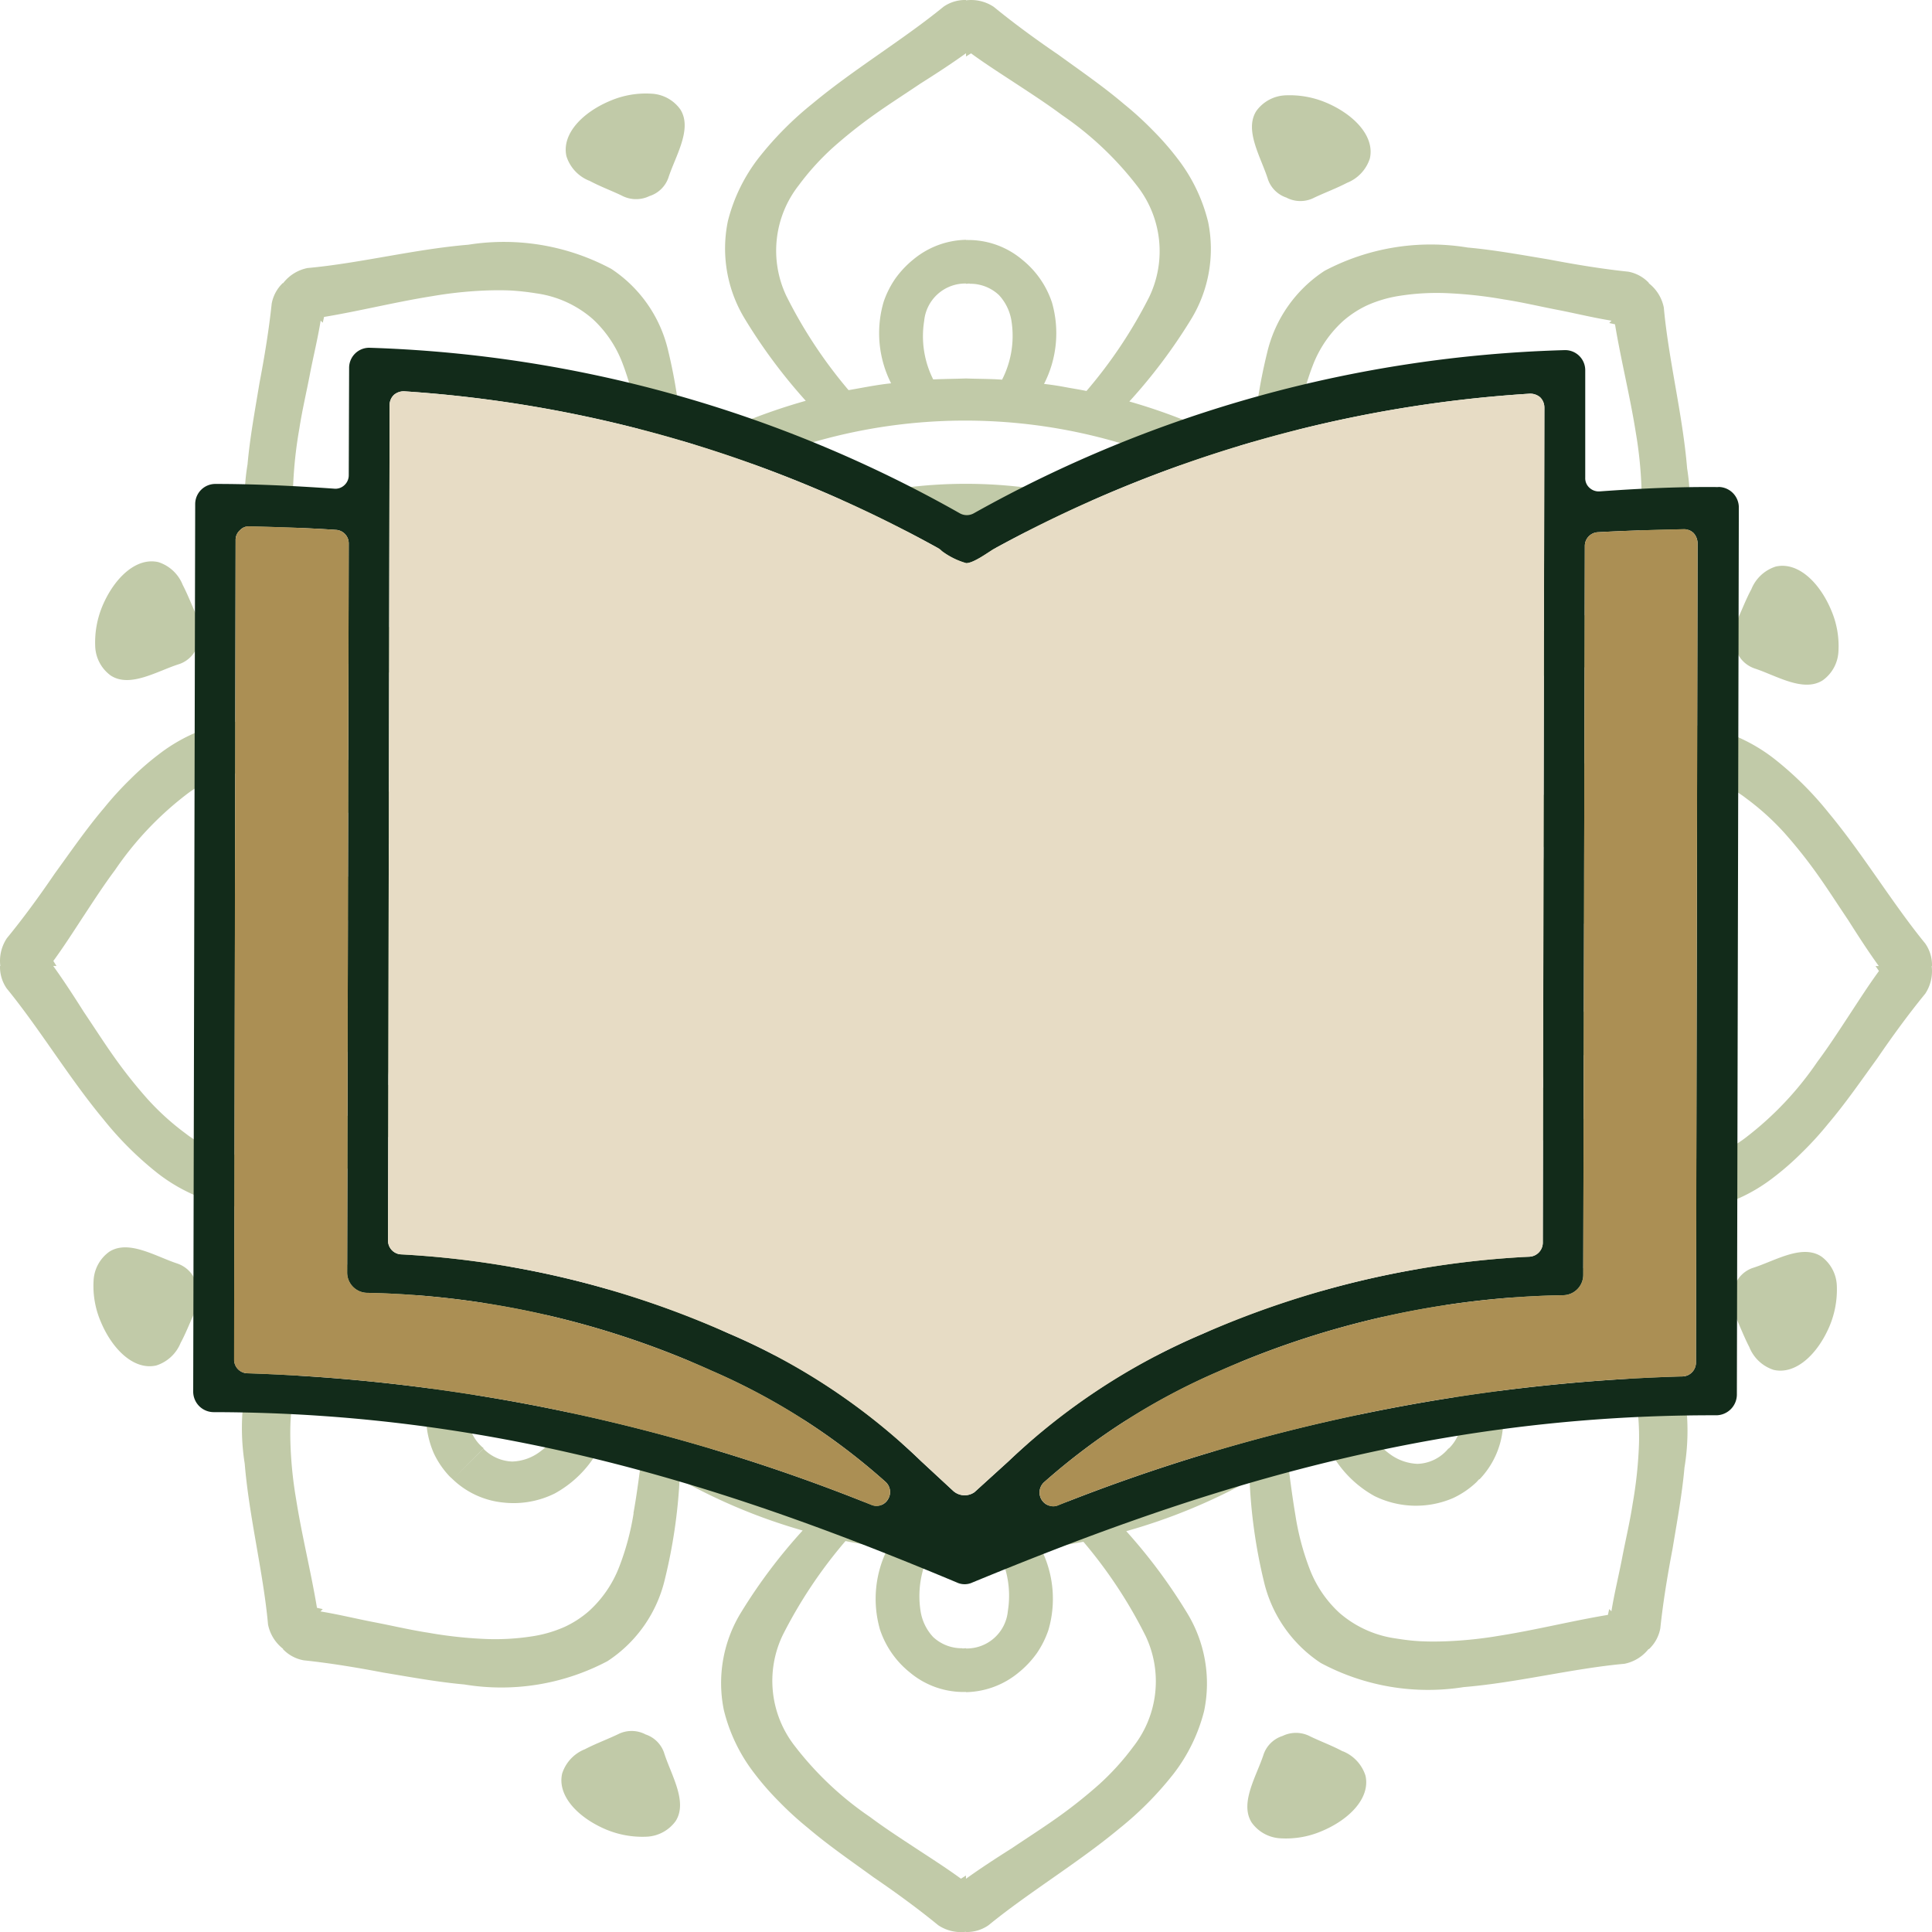 <svg id="Page" xmlns="http://www.w3.org/2000/svg" xmlns:xlink="http://www.w3.org/1999/xlink" width="64" height="64" viewBox="0 0 64 64">
  <defs>
    <clipPath id="clip-path">
      <rect id="Rectangle_29" data-name="Rectangle 29" width="64" height="64" fill="#c1caa8"/>
    </clipPath>
    <clipPath id="clip-path-2">
      <rect id="Rectangle_30" data-name="Rectangle 30" width="51.2" height="40.96" fill="none"/>
    </clipPath>
  </defs>
  <g id="Group_689" data-name="Group 689">
    <g id="Group_688" data-name="Group 688" clip-path="url(#clip-path)">
      <path id="Path_1080" data-name="Path 1080" d="M180.2,128.321c-.644-.409-1.543.163-2.27.389a.973.973,0,0,0-.6.62.992.992,0,0,0-.019.866c.165.336.324.768.514,1.133a1.3,1.3,0,0,0,.806.755c.732.168,1.453-.518,1.847-1.437a3.124,3.124,0,0,0,.246-1.357,1.253,1.253,0,0,0-.521-.968" transform="translate(-119.877 -86.705)" fill="#c1caa8"/>
      <path id="Path_1081" data-name="Path 1081" d="M130.866,178.024c-.368-.2-.8-.355-1.131-.522a1.015,1.015,0,0,0-.865.011.977.977,0,0,0-.624.6c-.231.72-.807,1.62-.4,2.266a1.249,1.249,0,0,0,.964.525,3,3,0,0,0,1.359-.239c.921-.385,1.613-1.1,1.449-1.835a1.294,1.294,0,0,0-.75-.81" transform="translate(-86.384 -120.007)" fill="#c1caa8"/>
      <path id="Path_1082" data-name="Path 1082" d="M74.015,74.109a.586.586,0,0,0-.18.5,1.55,1.55,0,0,0,.2.619A4.048,4.048,0,0,0,75.1,76.457a14.715,14.715,0,0,1-3.253,2.164,4.071,4.071,0,0,0-.718-1.468c-.317-.39-.665-.607-1.017-.458a.581.581,0,0,0-.349.392,1.511,1.511,0,0,0-.052.645,4.087,4.087,0,0,0,.523,1.548,14.363,14.363,0,0,1-3.824.754,4.04,4.04,0,0,0-.1-1.631c-.144-.462-.388-.825-.777-.8V77.6a.646.646,0,0,0-.067-.01c-.39-.015-.635.338-.781.8a4.046,4.046,0,0,0-.112,1.63l-.49-.036c-.163-.017-.324-.043-.486-.061-.326-.028-.643-.107-.965-.156a14.838,14.838,0,0,1-1.879-.519,4.089,4.089,0,0,0,.532-1.545c.046-.485-.039-.9-.4-1.037-.348-.16-.7.073-1.019.449a4.068,4.068,0,0,0-.726,1.464,16.087,16.087,0,0,1-1.694-.977A15.379,15.379,0,0,1,55.9,76.4a4.051,4.051,0,0,0,1.079-1.227c.226-.43.307-.853.022-1.114L57,74.069c-.014-.018-.024-.037-.04-.055a.585.585,0,0,0-.5-.18,1.54,1.54,0,0,0-.619.2A4.046,4.046,0,0,0,54.608,75.1a14.729,14.729,0,0,1-2.164-3.253,4.069,4.069,0,0,0,1.468-.718c.389-.317.607-.665.458-1.017a.581.581,0,0,0-.391-.349,1.512,1.512,0,0,0-.645-.052,4.087,4.087,0,0,0-1.549.523,14.4,14.4,0,0,1-.753-3.824,4.046,4.046,0,0,0,1.631-.1c.462-.144.826-.389.8-.778H53.46a.635.635,0,0,0,.011-.067c.015-.39-.338-.634-.8-.781a4.043,4.043,0,0,0-1.631-.113l.036-.49c.017-.162.043-.324.061-.486.028-.326.108-.643.156-.965a14.706,14.706,0,0,1,.519-1.879,4.076,4.076,0,0,0,1.546.532c.484.046.9-.039,1.037-.4.16-.348-.073-.7-.449-1.018a4.076,4.076,0,0,0-1.464-.726,15.971,15.971,0,0,1,.977-1.694,15.3,15.3,0,0,1,1.2-1.549,4.039,4.039,0,0,0,1.227,1.079c.431.226.854.307,1.114.022L57,57a.611.611,0,0,0,.054-.04.587.587,0,0,0,.18-.5,1.556,1.556,0,0,0-.2-.619,4.048,4.048,0,0,0-1.073-1.233,14.722,14.722,0,0,1,3.253-2.164,4.076,4.076,0,0,0,.718,1.468c.317.39.665.607,1.018.459a.582.582,0,0,0,.349-.392,1.516,1.516,0,0,0,.052-.645,4.077,4.077,0,0,0-.523-1.548,14.364,14.364,0,0,1,3.824-.754,4.038,4.038,0,0,0,.1,1.631c.144.463.389.826.778.8v-.008a.553.553,0,0,0,.067.011c.39.015.634-.338.781-.8a4.04,4.04,0,0,0,.112-1.63l.49.036c.163.017.324.043.486.061.326.028.643.107.965.156a14.772,14.772,0,0,1,1.879.519,4.075,4.075,0,0,0-.531,1.545c-.047.484.039.9.4,1.037.347.16.7-.073,1.018-.449a4.07,4.07,0,0,0,.726-1.464,16,16,0,0,1,1.694.976,15.306,15.306,0,0,1,1.549,1.2,4.047,4.047,0,0,0-1.079,1.227c-.226.43-.307.853-.022,1.114l2.755-2.755a15.966,15.966,0,1,0,0,22.572l-2.75-2.749a.528.528,0,0,0-.054.04" transform="translate(-33.533 -33.532)" fill="#c1caa8"/>
      <path id="Path_1083" data-name="Path 1083" d="M60.253,177.327a.991.991,0,0,0-.866-.019c-.336.165-.767.323-1.133.514a1.292,1.292,0,0,0-.755.806c-.168.732.518,1.453,1.437,1.846a3.118,3.118,0,0,0,1.357.246,1.252,1.252,0,0,0,.968-.521c.408-.644-.164-1.543-.389-2.27a.973.973,0,0,0-.62-.6" transform="translate(-38.877 -119.877)" fill="#c1caa8"/>
      <path id="Path_1084" data-name="Path 1084" d="M12.352,128.246c-.72-.231-1.62-.807-2.267-.4a1.25,1.25,0,0,0-.525.964,3,3,0,0,0,.239,1.359c.385.921,1.1,1.613,1.835,1.449a1.294,1.294,0,0,0,.81-.75c.2-.368.355-.8.522-1.131a1.015,1.015,0,0,0-.011-.865.978.978,0,0,0-.6-.624" transform="translate(-6.46 -86.384)" fill="#c1caa8"/>
      <path id="Path_1085" data-name="Path 1085" d="M10.264,61.261c.644.409,1.543-.163,2.27-.389a.973.973,0,0,0,.6-.62.992.992,0,0,0,.019-.866c-.165-.336-.324-.768-.514-1.133a1.294,1.294,0,0,0-.806-.755c-.732-.168-1.453.518-1.847,1.437a3.125,3.125,0,0,0-.246,1.357,1.253,1.253,0,0,0,.521.968" transform="translate(-6.586 -38.877)" fill="#c1caa8"/>
      <path id="Path_1086" data-name="Path 1086" d="M58.706,12.444c.368.2.8.355,1.131.522a1.016,1.016,0,0,0,.865-.011.977.977,0,0,0,.624-.6c.231-.72.807-1.62.4-2.267a1.249,1.249,0,0,0-.964-.525A3,3,0,0,0,59.4,9.8c-.921.385-1.613,1.1-1.449,1.835a1.294,1.294,0,0,0,.75.81" transform="translate(-39.187 -6.46)" fill="#c1caa8"/>
      <path id="Path_1087" data-name="Path 1087" d="M129.33,13.137a.992.992,0,0,0,.866.019c.336-.165.768-.323,1.133-.514a1.294,1.294,0,0,0,.755-.806c.168-.732-.518-1.453-1.437-1.846a3.114,3.114,0,0,0-1.357-.246,1.253,1.253,0,0,0-.968.521c-.408.644.164,1.543.389,2.27a.973.973,0,0,0,.62.6" transform="translate(-86.706 -6.586)" fill="#c1caa8"/>
      <path id="Path_1088" data-name="Path 1088" d="M178.116,61.326c.72.231,1.62.807,2.267.4a1.248,1.248,0,0,0,.525-.964,3,3,0,0,0-.239-1.359c-.385-.921-1.1-1.613-1.835-1.449a1.294,1.294,0,0,0-.81.75c-.2.368-.355.8-.522,1.131a1.016,1.016,0,0,0,.011.865.979.979,0,0,0,.6.624" transform="translate(-120.007 -39.187)" fill="#c1caa8"/>
      <path id="Path_1089" data-name="Path 1089" d="M64,32a1.248,1.248,0,0,0-.224-.746c-1.087-1.329-2.061-2.96-3.2-4.329a11.111,11.111,0,0,0-1.808-1.794,5.674,5.674,0,0,0-2.088-1.018,4.477,4.477,0,0,0-3.263.573,17.952,17.952,0,0,0-2.694,2.006,19.1,19.1,0,0,0-1.677-4.086,17.426,17.426,0,0,0,3.328-.47,4.448,4.448,0,0,0,2.714-1.885,7.527,7.527,0,0,0,.8-4.739c-.147-1.776-.616-3.6-.772-5.325a1.356,1.356,0,0,0-.5-.806l.008-.007A1.255,1.255,0,0,0,53.94,9c-.855-.089-1.752-.237-2.637-.406-.9-.149-1.8-.315-2.684-.394a7.522,7.522,0,0,0-4.742.772,4.458,4.458,0,0,0-1.9,2.706A17.673,17.673,0,0,0,41.487,15a18.863,18.863,0,0,0-4.076-1.7,17.887,17.887,0,0,0,2.021-2.684,4.468,4.468,0,0,0,.59-3.258,5.589,5.589,0,0,0-1.007-2.094,9.265,9.265,0,0,0-.819-.939,11.023,11.023,0,0,0-.966-.881c-.681-.579-1.429-1.093-2.17-1.631C34.32,1.309,33.583.77,32.921.228A1.351,1.351,0,0,0,32,.011V0a1.248,1.248,0,0,0-.746.224c-1.329,1.087-2.96,2.061-4.329,3.2a11.124,11.124,0,0,0-1.794,1.808,5.673,5.673,0,0,0-1.018,2.088,4.476,4.476,0,0,0,.573,3.263,17.952,17.952,0,0,0,2.006,2.694,19.137,19.137,0,0,0-4.086,1.677,17.433,17.433,0,0,0-.47-3.328A4.448,4.448,0,0,0,20.25,8.907a7.527,7.527,0,0,0-4.739-.8c-1.776.147-3.6.616-5.325.772a1.356,1.356,0,0,0-.806.5l1.312,1.312.043-.192c1.2-.2,2.39-.5,3.581-.688a13.558,13.558,0,0,1,1.759-.187c.289-.011.572-.013.852,0a8.379,8.379,0,0,1,.834.093,3.592,3.592,0,0,1,1.868.846,3.839,3.839,0,0,1,.991,1.466,8.651,8.651,0,0,1,.47,1.783c.106.621.187,1.271.265,1.893-.2.124-.4.264-.589.4s-.393.27-.576.422a3.678,3.678,0,0,0-1.72-2.093,3.083,3.083,0,0,0-1.707-.3,3.049,3.049,0,0,0-.9.234,2.9,2.9,0,0,0-.78.53l-.092.1,1.027,1.027c.028-.031.051-.063.083-.093a1.375,1.375,0,0,1,.945-.42,1.643,1.643,0,0,1,.912.321,3.191,3.191,0,0,1,1.146,1.59v0c-.305.255-.58.545-.873.814-.246.265-.505.519-.744.791h0A3.19,3.19,0,0,1,15.9,17.874a1.609,1.609,0,0,1-.315-.913,1.394,1.394,0,0,1,.424-.947L14.99,14.99a2.815,2.815,0,0,0-.771,1.673,3.065,3.065,0,0,0,.295,1.709A3.675,3.675,0,0,0,16.6,20.1c-.151.184-.29.377-.426.573s-.284.382-.407.586c-.622-.081-1.264-.161-1.892-.275a8.643,8.643,0,0,1-1.779-.478,3.835,3.835,0,0,1-1.461-1,3.374,3.374,0,0,1-.525-.808A4.213,4.213,0,0,1,9.8,17.639a7.961,7.961,0,0,1-.083-1.686,14.231,14.231,0,0,1,.2-1.759c.092-.6.231-1.182.347-1.787s.262-1.187.359-1.791L9.372,9.373A1.255,1.255,0,0,0,9,10.06c-.09.855-.237,1.752-.406,2.638-.149.9-.315,1.8-.394,2.683a7.521,7.521,0,0,0,.772,4.742,4.457,4.457,0,0,0,2.706,1.9A17.627,17.627,0,0,0,15,22.513a18.863,18.863,0,0,0-1.7,4.076,17.887,17.887,0,0,0-2.684-2.021,4.469,4.469,0,0,0-3.258-.59,5.589,5.589,0,0,0-2.094,1.007,9.229,9.229,0,0,0-.939.819,10.921,10.921,0,0,0-.881.965c-.579.681-1.093,1.429-1.631,2.17C1.309,29.68.77,30.418.228,31.079A1.351,1.351,0,0,0,.011,32H0a1.248,1.248,0,0,0,.224.746c1.087,1.329,2.061,2.96,3.2,4.329A11.128,11.128,0,0,0,5.228,38.87a5.674,5.674,0,0,0,2.088,1.018,4.476,4.476,0,0,0,3.263-.573,17.953,17.953,0,0,0,2.694-2.006,19.12,19.12,0,0,0,1.677,4.086,17.429,17.429,0,0,0-3.328.47A4.448,4.448,0,0,0,8.907,43.75a7.527,7.527,0,0,0-.8,4.739c.147,1.776.616,3.6.772,5.325a1.356,1.356,0,0,0,.5.806l-.008.008A1.254,1.254,0,0,0,10.06,55c.855.09,1.752.237,2.637.406.9.149,1.8.315,2.684.394a7.519,7.519,0,0,0,4.742-.772,4.458,4.458,0,0,0,1.9-2.706A17.653,17.653,0,0,0,22.513,49a18.842,18.842,0,0,0,4.076,1.7,17.884,17.884,0,0,0-2.022,2.684,4.468,4.468,0,0,0-.59,3.258,5.588,5.588,0,0,0,1.006,2.094,9.228,9.228,0,0,0,.819.939,10.919,10.919,0,0,0,.965.881c.681.579,1.429,1.093,2.17,1.631.743.507,1.48,1.046,2.142,1.588a1.351,1.351,0,0,0,.921.218V64a1.248,1.248,0,0,0,.746-.224c1.329-1.087,2.96-2.061,4.329-3.2a11.115,11.115,0,0,0,1.795-1.809,5.675,5.675,0,0,0,1.018-2.088,4.477,4.477,0,0,0-.573-3.263,17.952,17.952,0,0,0-2.006-2.694,19.12,19.12,0,0,0,4.086-1.677,17.426,17.426,0,0,0,.47,3.328,4.448,4.448,0,0,0,1.885,2.714,7.528,7.528,0,0,0,4.739.8c1.776-.147,3.6-.616,5.324-.772a1.356,1.356,0,0,0,.806-.5l-1.312-1.312-.043.192c-1.2.2-2.39.5-3.58.688a13.625,13.625,0,0,1-1.759.186c-.289.011-.572.013-.852,0s-.562-.049-.834-.093a3.6,3.6,0,0,1-1.868-.847,3.839,3.839,0,0,1-.991-1.466,8.653,8.653,0,0,1-.47-1.783c-.105-.622-.187-1.271-.265-1.893.2-.124.4-.264.589-.4s.393-.27.576-.422a3.678,3.678,0,0,0,1.72,2.093,3.109,3.109,0,0,0,2.6.07,2.9,2.9,0,0,0,.78-.53l.092-.1,0,0,.008.008a2.815,2.815,0,0,0,.772-1.673,3.068,3.068,0,0,0-.3-1.709A3.676,3.676,0,0,0,47.4,43.9c.151-.184.29-.377.426-.573s.284-.382.407-.586c.622.081,1.264.161,1.892.275a8.643,8.643,0,0,1,1.779.478,3.839,3.839,0,0,1,1.461,1,3.374,3.374,0,0,1,.525.808,4.2,4.2,0,0,1,.311,1.065,7.962,7.962,0,0,1,.083,1.686,14.169,14.169,0,0,1-.2,1.759c-.091.6-.231,1.182-.347,1.787s-.262,1.187-.359,1.791l1.243,1.243A1.254,1.254,0,0,0,55,53.94c.09-.855.237-1.752.406-2.637.149-.9.315-1.8.394-2.684a7.519,7.519,0,0,0-.772-4.742,4.457,4.457,0,0,0-2.706-1.9A17.654,17.654,0,0,0,49,41.487a18.847,18.847,0,0,0,1.7-4.076,17.888,17.888,0,0,0,2.684,2.021,4.469,4.469,0,0,0,3.258.59,5.587,5.587,0,0,0,2.094-1.007,9.264,9.264,0,0,0,.939-.819,10.966,10.966,0,0,0,.881-.965c.579-.681,1.093-1.429,1.631-2.17.507-.743,1.046-1.48,1.588-2.142A1.351,1.351,0,0,0,63.989,32ZM51.434,30.913h0a3.183,3.183,0,0,1,1.935-.3A1.369,1.369,0,0,1,54.608,32H54.6c0,.042.008.081.007.124a1.384,1.384,0,0,1-.372.965,1.63,1.63,0,0,1-.872.419,3.186,3.186,0,0,1-1.934-.313h0c.03-.4.024-.8.04-1.194-.013-.362-.015-.725-.032-1.087m-8.423-17.04a8.64,8.64,0,0,1,.478-1.779,3.841,3.841,0,0,1,1-1.461,3.394,3.394,0,0,1,.808-.525A4.213,4.213,0,0,1,46.361,9.8a7.962,7.962,0,0,1,1.686-.083,14.171,14.171,0,0,1,1.759.2c.6.091,1.182.23,1.787.347s1.187.262,1.791.359l-.077.077.192.043c.2,1.2.5,2.39.688,3.581a13.614,13.614,0,0,1,.186,1.759c.011.289.013.572,0,.852s-.049.562-.093.834a3.592,3.592,0,0,1-.847,1.868,3.84,3.84,0,0,1-1.466.991,8.661,8.661,0,0,1-1.783.47c-.622.105-1.271.187-1.893.265-.124-.2-.264-.4-.4-.589s-.27-.393-.422-.576a3.68,3.68,0,0,0,2.093-1.72,3.108,3.108,0,0,0,.07-2.6,2.9,2.9,0,0,0-.53-.78l-.1-.092,0,0a2.816,2.816,0,0,0-1.673-.772,3.068,3.068,0,0,0-1.709.3A3.676,3.676,0,0,0,43.9,16.6c-.184-.151-.378-.29-.573-.426s-.382-.284-.586-.407c.081-.622.161-1.264.275-1.892m1.962,3.619v0A3.19,3.19,0,0,1,46.126,15.9a1.609,1.609,0,0,1,.912-.315,1.4,1.4,0,0,1,.948.424l-.007.007c.031.028.062.051.093.083a1.377,1.377,0,0,1,.42.945,1.648,1.648,0,0,1-.322.913,3.192,3.192,0,0,1-1.59,1.146h0c-.255-.305-.545-.58-.814-.873-.266-.247-.52-.505-.792-.745M26.047,9.8a3.507,3.507,0,0,1,.408-3.656A8.528,8.528,0,0,1,27.59,4.89a16.057,16.057,0,0,1,1.384-1.1c.489-.347,1-.673,1.51-1.017.511-.323,1.022-.654,1.517-1.01v.109l.166-.105c.492.36,1,.682,1.511,1.018s1.018.665,1.5,1.025a10.811,10.811,0,0,1,2.506,2.369,3.505,3.505,0,0,1,.386,3.657,15.594,15.594,0,0,1-2.079,3.116c-.233-.049-.468-.084-.7-.128s-.469-.08-.706-.106a3.68,3.68,0,0,0,.262-2.7,3.054,3.054,0,0,0-.993-1.422,2.766,2.766,0,0,0-1.725-.645L32,7.95V7.944a2.818,2.818,0,0,0-1.728.638,3.269,3.269,0,0,0-.615.649,3.13,3.13,0,0,0-.385.767,3.679,3.679,0,0,0,.247,2.7c-.474.048-.94.146-1.409.226A15.554,15.554,0,0,1,26.047,9.8m6.077-.4a1.384,1.384,0,0,1,.965.372,1.63,1.63,0,0,1,.419.872,3.185,3.185,0,0,1-.313,1.933v0c-.4-.03-.8-.024-1.194-.04-.362.013-.725.015-1.087.032v0a3.183,3.183,0,0,1-.3-1.935A1.369,1.369,0,0,1,32,9.392V9.4c.042,0,.081-.008.124-.007M12.566,33.087h0a3.183,3.183,0,0,1-1.935.3A1.369,1.369,0,0,1,9.392,32H9.4c0-.042-.008-.08-.007-.124a1.384,1.384,0,0,1,.372-.965,1.627,1.627,0,0,1,.872-.418,3.184,3.184,0,0,1,1.934.313h0c-.03.4-.024.8-.04,1.194.013.362.015.725.032,1.087M9.8,37.953a3.507,3.507,0,0,1-3.656-.408A8.528,8.528,0,0,1,4.89,36.41a16.057,16.057,0,0,1-1.1-1.384c-.347-.489-.673-1-1.017-1.51-.323-.511-.654-1.022-1.01-1.517h.109l-.105-.166c.36-.492.682-1,1.018-1.511s.665-1.018,1.025-1.5a10.812,10.812,0,0,1,2.369-2.507,3.505,3.505,0,0,1,3.657-.386,15.594,15.594,0,0,1,3.116,2.079c-.049.233-.084.468-.128.7s-.08.469-.106.705a3.681,3.681,0,0,0-2.7-.262,3.054,3.054,0,0,0-1.422.993,2.766,2.766,0,0,0-.645,1.725l0,.132H7.944a2.82,2.82,0,0,0,.638,1.728,3.268,3.268,0,0,0,.649.615,3.132,3.132,0,0,0,.767.386,3.677,3.677,0,0,0,2.7-.248c.048.474.146.94.226,1.409A15.554,15.554,0,0,1,9.8,37.953M20.989,50.128a8.643,8.643,0,0,1-.478,1.779,3.835,3.835,0,0,1-1,1.461,3.374,3.374,0,0,1-.808.525,4.2,4.2,0,0,1-1.065.311,7.961,7.961,0,0,1-1.686.083,14.176,14.176,0,0,1-1.759-.2c-.6-.092-1.182-.231-1.787-.347s-1.187-.261-1.791-.359l.077-.077-.192-.043c-.2-1.2-.5-2.39-.688-3.58a13.569,13.569,0,0,1-.187-1.759c-.011-.289-.013-.572,0-.852a8.379,8.379,0,0,1,.093-.834,3.589,3.589,0,0,1,.846-1.867,3.836,3.836,0,0,1,1.466-.991,8.671,8.671,0,0,1,1.783-.47c.621-.105,1.271-.187,1.893-.265.124.2.264.4.4.59s.27.392.422.576a3.677,3.677,0,0,0-2.093,1.72,3.108,3.108,0,0,0-.07,2.6,2.9,2.9,0,0,0,.53.78l.1.092,0,0a2.816,2.816,0,0,0,1.673.772,3.068,3.068,0,0,0,1.709-.3A3.674,3.674,0,0,0,20.1,47.4c.184.151.378.29.573.426s.382.284.586.407c-.081.622-.161,1.264-.275,1.892m-1.962-3.619v0A3.19,3.19,0,0,1,17.874,48.1a1.609,1.609,0,0,1-.912.315,1.4,1.4,0,0,1-.947-.424L15,49l1.023-1.023c-.031-.028-.063-.051-.093-.083a1.376,1.376,0,0,1-.42-.945,1.643,1.643,0,0,1,.321-.912,3.193,3.193,0,0,1,1.59-1.146h0c.255.305.545.58.814.873.266.247.52.505.792.744M37.953,54.2a3.506,3.506,0,0,1-.408,3.656A8.528,8.528,0,0,1,36.41,59.11a16.122,16.122,0,0,1-1.384,1.1c-.489.347-1,.673-1.51,1.017-.511.323-1.022.654-1.517,1.01v-.108l-.166.105c-.492-.359-1-.682-1.511-1.018s-1.018-.665-1.5-1.025a10.812,10.812,0,0,1-2.507-2.369,3.505,3.505,0,0,1-.386-3.657,15.607,15.607,0,0,1,2.079-3.116c.233.049.468.085.7.128s.469.08.705.106a3.681,3.681,0,0,0-.262,2.7,3.055,3.055,0,0,0,.993,1.422,2.766,2.766,0,0,0,1.725.644l.132,0v.006a2.818,2.818,0,0,0,1.728-.638,3.266,3.266,0,0,0,.615-.649A3.139,3.139,0,0,0,34.729,54a3.677,3.677,0,0,0-.248-2.7c.474-.048.94-.146,1.409-.226A15.554,15.554,0,0,1,37.953,54.2m-6.077.4a1.384,1.384,0,0,1-.965-.372,1.627,1.627,0,0,1-.418-.872,3.184,3.184,0,0,1,.313-1.934v0c.4.03.8.024,1.194.04.362-.012.725-.015,1.087-.032v0a3.183,3.183,0,0,1,.3,1.935A1.369,1.369,0,0,1,32,54.608V54.6c-.042,0-.08.008-.124.007M48.1,46.126a1.61,1.61,0,0,1,.315.912,1.4,1.4,0,0,1-.424.948l-.007-.007c-.028.031-.051.062-.083.093a1.377,1.377,0,0,1-.945.42,1.646,1.646,0,0,1-.912-.322,3.191,3.191,0,0,1-1.146-1.59v0c.305-.255.58-.545.873-.814.246-.265.505-.52.744-.792h0A3.19,3.19,0,0,1,48.1,46.126m.57-7.225a18.067,18.067,0,1,1,1.37-6.9,18.091,18.091,0,0,1-1.37,6.9m13.573-6.735c-.359.492-.682,1-1.018,1.511s-.665,1.018-1.025,1.5a10.811,10.811,0,0,1-2.369,2.506,3.505,3.505,0,0,1-3.657.386,15.593,15.593,0,0,1-3.116-2.079c.049-.233.084-.468.128-.7s.08-.469.106-.706a3.679,3.679,0,0,0,2.7.262,3.056,3.056,0,0,0,1.422-.993,2.768,2.768,0,0,0,.644-1.725l0-.132h.006a2.816,2.816,0,0,0-.638-1.728,3.277,3.277,0,0,0-.649-.615A3.139,3.139,0,0,0,54,29.271a3.68,3.68,0,0,0-2.7.248c-.048-.474-.146-.94-.226-1.409A15.554,15.554,0,0,1,54.2,26.047a3.507,3.507,0,0,1,3.656.408A8.528,8.528,0,0,1,59.11,27.59a16.121,16.121,0,0,1,1.1,1.384c.347.489.673,1,1.017,1.51.323.511.654,1.022,1.01,1.517h-.108Z" fill="#c1caa8"/>
      <path id="Path_1090" data-name="Path 1090" d="M128.024,64.019l-2.75,2.75a.479.479,0,0,0,.04.054.584.584,0,0,0,.5.18,1.548,1.548,0,0,0,.62-.2,4.046,4.046,0,0,0,1.233-1.073,14.712,14.712,0,0,1,2.164,3.253,4.066,4.066,0,0,0-1.468.718c-.39.317-.607.665-.459,1.017a.582.582,0,0,0,.391.349,1.513,1.513,0,0,0,.645.052,4.085,4.085,0,0,0,1.548-.523,14.389,14.389,0,0,1,.754,3.824,4.039,4.039,0,0,0-1.631.1c-.462.144-.825.388-.8.777h.008a.517.517,0,0,0-.011.067c-.015.39.338.635.8.781a4.042,4.042,0,0,0,1.63.112l-.036.49c-.016.163-.042.324-.061.486-.029.326-.107.643-.156.965a14.776,14.776,0,0,1-.519,1.879,4.083,4.083,0,0,0-1.545-.531c-.485-.046-.9.039-1.037.4-.16.348.073.7.449,1.018a4.069,4.069,0,0,0,1.464.726,15.95,15.95,0,0,1-.977,1.694,15.381,15.381,0,0,1-1.2,1.549,4.048,4.048,0,0,0-1.227-1.079c-.43-.226-.853-.307-1.114-.022l2.755,2.755a15.954,15.954,0,0,0,0-22.572" transform="translate(-84.737 -43.305)" fill="#c1caa8"/>
    </g>
  </g>
  <g id="Group_691" data-name="Group 691" transform="translate(6.4 11.52)">
    <g id="Group_690" data-name="Group 690" transform="translate(0 0)" clip-path="url(#clip-path-2)">
      <path id="Path_1091" data-name="Path 1091" d="M50.523,4.615c-1.223-.013-2.5.039-3.929.143a.451.451,0,0,1-.338-.117.425.425,0,0,1-.143-.338V.754a.666.666,0,0,0-.677-.676A42.477,42.477,0,0,0,25.854,5.486a.472.472,0,0,1-.455,0A42.381,42.381,0,0,0,5.829,0a.665.665,0,0,0-.664.663L5.153,4.225a.443.443,0,0,1-.143.325.432.432,0,0,1-.351.117c-1.418-.1-2.706-.156-3.916-.156a.668.668,0,0,0-.677.663L0,34.583a.68.68,0,0,0,.677.676c9.824.013,17.63,2.717,24.618,5.642a.608.608,0,0,0,.52,0c7-2.886,14.82-5.564,24.644-5.538a.689.689,0,0,0,.677-.676l.065-29.4a.68.68,0,0,0-.677-.676M23.017,38.145a.442.442,0,0,1-.39.221.45.45,0,0,1-.169-.039A60.617,60.617,0,0,0,1.8,33.972a.45.45,0,0,1-.442-.455L1.405,6.371a.422.422,0,0,1,.143-.325.4.4,0,0,1,.325-.13c.963.026,1.913.052,2.85.117a.447.447,0,0,1,.429.455L5.1,30.631a.672.672,0,0,0,.677.676,29.151,29.151,0,0,1,11.385,2.574,21.426,21.426,0,0,1,5.777,3.692.454.454,0,0,1,.078.572m2.863-.234a.567.567,0,0,1-.7-.039l-1.067-.988a21.069,21.069,0,0,0-6.389-4.238A30.6,30.6,0,0,0,6.883,30.033a.456.456,0,0,1-.429-.455L6.506,1.9a.472.472,0,0,1,.143-.338A.5.5,0,0,1,7,1.443,42.216,42.216,0,0,1,24.709,6.657a.672.672,0,0,1,.091.078,2.471,2.471,0,0,0,.807.4c.26,0,.781-.4.937-.481A42.42,42.42,0,0,1,44.278,1.521a.51.51,0,0,1,.338.117.472.472,0,0,1,.143.338l-.052,27.679a.467.467,0,0,1-.442.455,30.669,30.669,0,0,0-10.839,2.561,21.517,21.517,0,0,0-6.415,4.212Zm23.9-4.29a.458.458,0,0,1-.442.455A60.647,60.647,0,0,0,28.664,38.34a.4.4,0,0,1-.169.039.459.459,0,0,1-.3-.806,21.658,21.658,0,0,1,5.777-3.666,29.38,29.38,0,0,1,11.385-2.522.675.675,0,0,0,.69-.676L46.1,6.566a.456.456,0,0,1,.429-.455c.924-.052,1.887-.078,2.85-.1a.452.452,0,0,1,.325.13.513.513,0,0,1,.13.325Z" transform="translate(0 0)" fill="#122b1a"/>
      <path id="Path_1092" data-name="Path 1092" d="M43.266,1.643l-.052,27.679a.467.467,0,0,1-.442.455,30.669,30.669,0,0,0-10.839,2.561,21.517,21.517,0,0,0-6.415,4.212l-1.132,1.027a.567.567,0,0,1-.7-.039l-1.067-.988a21.069,21.069,0,0,0-6.389-4.238A30.6,30.6,0,0,0,5.389,29.7a.456.456,0,0,1-.429-.455L5.012,1.565a.472.472,0,0,1,.143-.338.5.5,0,0,1,.351-.117A42.216,42.216,0,0,1,23.215,6.323a.672.672,0,0,1,.091.078,2.471,2.471,0,0,0,.807.4c.26,0,.781-.4.937-.481A42.42,42.42,0,0,1,42.784,1.188a.51.51,0,0,1,.338.117.472.472,0,0,1,.143.338" transform="translate(1.494 0.333)" fill="#e7dcc5"/>
      <path id="Path_1093" data-name="Path 1093" d="M43.345,5.075l-.052,27.159a.458.458,0,0,1-.442.455,60.647,60.647,0,0,0-20.675,4.264.4.4,0,0,1-.169.039.459.459,0,0,1-.3-.806,21.658,21.658,0,0,1,5.777-3.666A29.38,29.38,0,0,1,38.869,30a.675.675,0,0,0,.69-.676L39.61,5.179a.456.456,0,0,1,.429-.455c.924-.052,1.887-.078,2.85-.1a.452.452,0,0,1,.325.13.513.513,0,0,1,.13.325" transform="translate(6.489 1.386)" fill="#ab8f54"/>
      <path id="Path_1094" data-name="Path 1094" d="M22.7,36.78a.442.442,0,0,1-.39.221.449.449,0,0,1-.169-.039A60.617,60.617,0,0,0,1.482,32.607a.45.45,0,0,1-.442-.455L1.092,5.005a.422.422,0,0,1,.143-.325.4.4,0,0,1,.325-.13c.963.026,1.913.052,2.85.117a.447.447,0,0,1,.429.455L4.787,29.266a.672.672,0,0,0,.677.676,29.151,29.151,0,0,1,11.385,2.574,21.426,21.426,0,0,1,5.777,3.692.454.454,0,0,1,.078.572" transform="translate(0.313 1.365)" fill="#ab8f54"/>
    </g>
  </g>
</svg>
